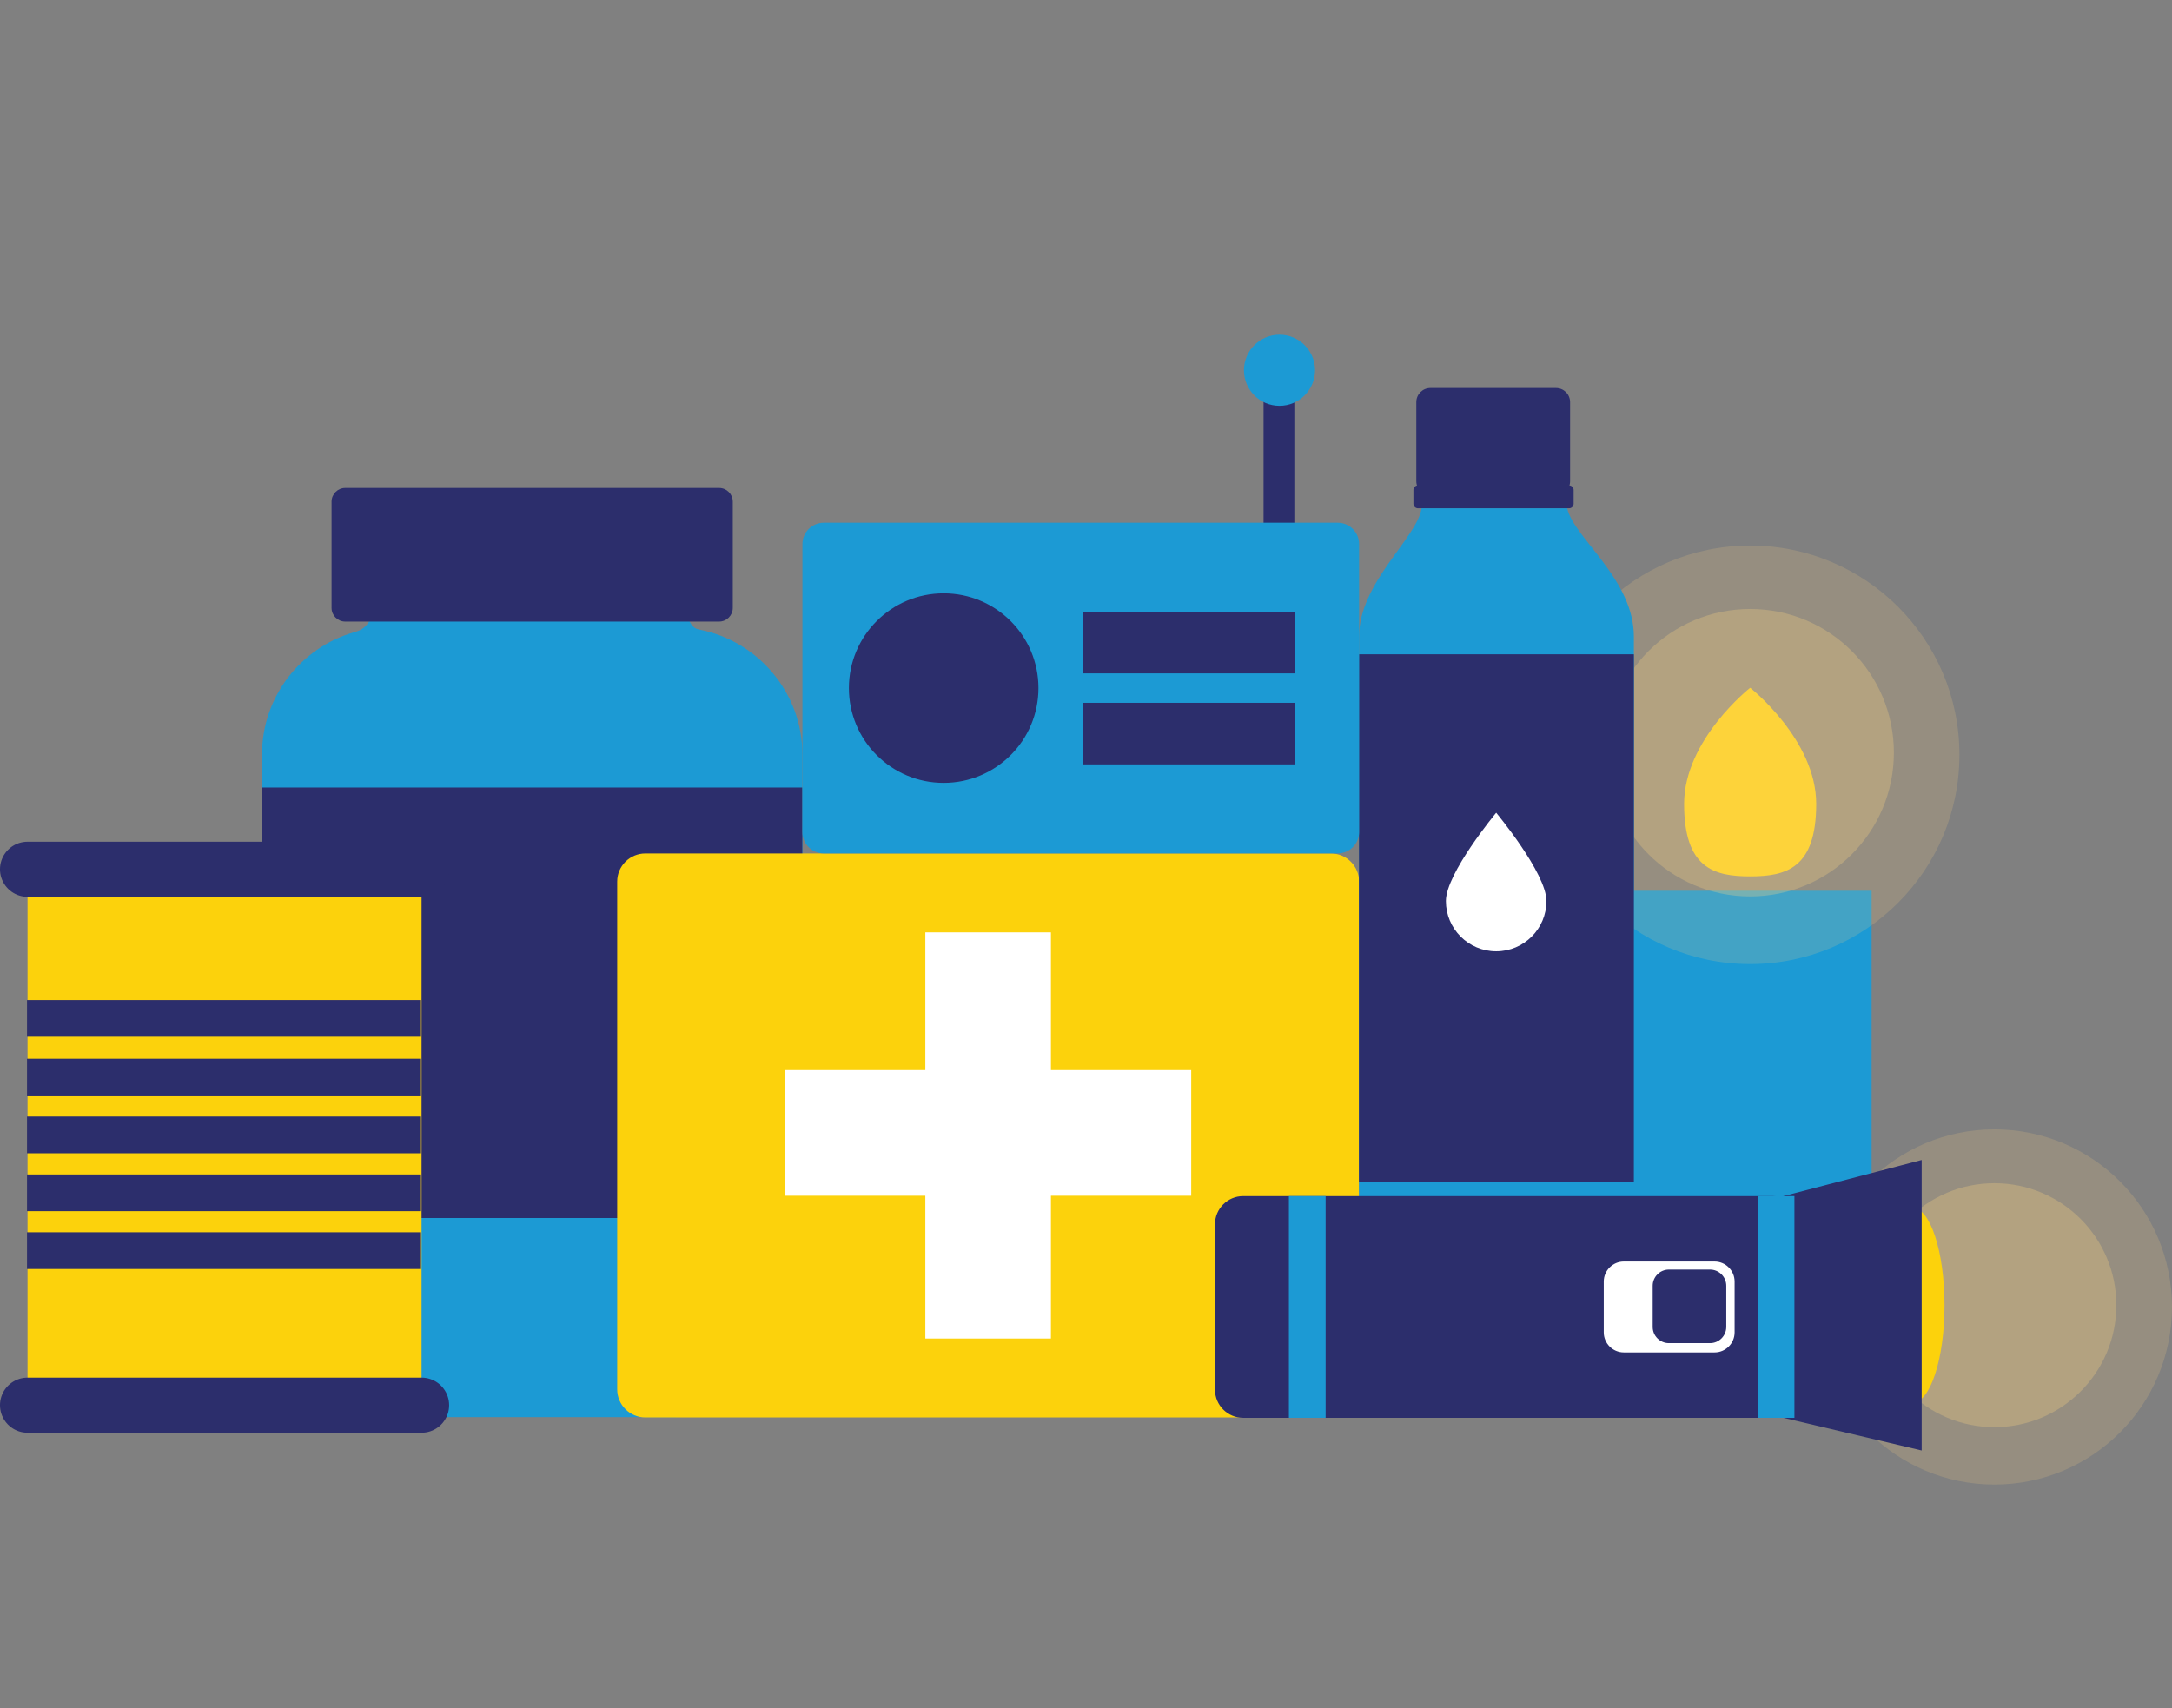 <svg xmlns="http://www.w3.org/2000/svg" xmlns:xlink="http://www.w3.org/1999/xlink" version="1.1" id="Layer_1" x="0px" y="0px" enable-background="new 0 0 612 792" xml:space="preserve" viewBox="80.09 204.41 473.08 372.04">
<rect x="80.09" y="204.41" width="473.08" height="372.04" fill="#808080" stroke="none"/>
<g id="step_1_make_a_plan" display="none">
	<g display="inline">
		<rect x="135.122" y="249.78" fill="#1C9AD4" width="335.753" height="249.961"/>
		<circle fill="#1C9AD4" cx="477.166" cy="288.849" r="39.076"/>
		<path fill="#2C2E6C" d="M135.12,204.414c-25.051,0-45.365,20.308-45.365,45.364s20.308,45.365,45.365,45.365    C135.12,246.999,135.12,249.778,135.12,204.414z"/>
		<path fill="#2C2E6C" d="M477.166,498.306c0,39.076-0.133,39.076-0.133,39.076s0.133,0,0.133,39.076    c21.578,0,39.076-17.492,39.076-39.076C516.237,515.799,498.744,498.306,477.166,498.306z"/>
		<rect x="470.718" y="292.362" fill="#1C9AD4" width="45.518" height="207.376"/>
		<g>
			<g>
				<path fill="#2C2E6C" d="M89.77,458.592h-0.015v-0.198C89.76,458.465,89.77,458.526,89.77,458.592z"/>
				<path fill="#2C2E6C" d="M135.043,410.453c-24.189,0-43.947,18.932-45.288,42.784V251.216h45.518"/>
			</g>
		</g>
		<path fill="#1C9AD4" d="M135.277,409.01c-25.097,0-45.441,20.309-45.441,45.365c0,25.051,20.344,45.364,45.441,45.364    C135.277,451.601,135.277,454.375,135.277,409.01z"/>
		<g>
			<g>
				<path fill="#1C9AD4" d="M516.237,541.973c-0.005,0.056-0.011,0.111-0.016,0.168h0.016V541.973z"/>
				<path fill="#1C9AD4" d="M477.146,542.146"/>
				<path fill="#1C9AD4" d="M477.232,500.678c20.834,0,37.857,16.305,39.01,36.853V363.518h-0.03c0.016-0.413,0.03-0.826,0.03-1.239      c0-21.578-17.493-39.076-39.076-39.076c0,21.002,0,30.023,0,40.315h-0.133"/>
			</g>
		</g>
	</g>
	
		<line display="inline" fill="none" stroke="#FCFEFC" stroke-width="25" stroke-miterlimit="10" x1="182.799" y1="316.833" x2="316.659" y2="316.833"/>
	
		<line display="inline" fill="none" stroke="#FCFEFC" stroke-width="25" stroke-miterlimit="10" x1="182.799" y1="374.779" x2="316.659" y2="374.779"/>
	
		<line display="inline" fill="none" stroke="#FCFEFC" stroke-width="25" stroke-miterlimit="10" x1="182.151" y1="429.507" x2="316.012" y2="429.507"/>
	<path display="inline" fill="#FCD20C" d="M392.354,310.871c1.198-2.162,1.887-4.651,1.887-7.298   c0-8.318-6.742-15.065-15.065-15.065c-8.318,0-15.065,6.742-15.065,15.065c0,2.774,0.755,5.375,2.065,7.609   c-0.709,6.513-5.813,20.313-5.813,20.313h13.749c0,2.8,2.27,5.064,5.064,5.064c2.8,0,5.064-2.27,5.064-5.064h13.749   C397.988,331.495,393.23,317.159,392.354,310.871z"/>
	<g display="inline">
		<g>
			<path fill="#FCD20C" d="M398.729,368.98c0,14.454-19.549,29.07-19.549,29.07s-19.548-14.942-19.548-29.07     c0-10.796,8.751-19.548,19.548-19.548C389.972,349.427,398.729,358.178,398.729,368.98z"/>
			<g>
				<circle fill="#1C9AD4" cx="379.175" cy="368.353" r="9.501"/>
			</g>
		</g>
	</g>
	<g display="inline">
		<g>
			<circle fill="#FCD20C" cx="379.175" cy="420.587" r="12.459"/>
			<path fill="#FCD20C" d="M402.64,452.248c0,0-28.381,0.796-46.93,0c0-12.975,10.506-23.465,23.465-23.465     S402.64,439.289,402.64,452.248z"/>
		</g>
	</g>
</g>
<g id="step_2_build_a_kit">
	<g>
		<rect x="434.836" y="398.433" fill="#1C9AD4" width="52.907" height="70.926"/>
		<path fill="#FCD20C" d="M475.677,379.507c0,13.969-6.441,15.794-14.387,15.794c-7.946,0-14.388-1.826-14.388-15.794    c0-13.969,14.388-25.291,14.388-25.291S475.677,365.538,475.677,379.507z"/>
	</g>
	<g id="glow_2_00000089559702368561078900000013325601842179595685_" opacity="0.4">
		<circle fill="#FFD580" cx="461.29" cy="368.358" r="31.304"/>
		<circle opacity="0.43" fill="#FFD580" enable-background="new    " cx="461.29" cy="368.817" r="45.579"/>
	</g>
	<g>
		<path fill="#1C9AD4" d="M227.185,513.081h-62.368c-15.213,0-27.658-12.444-27.658-27.657V368.7    c0-12.526,8.441-23.18,19.916-26.545c2.458-0.724,5.06-1.112,7.747-18.391h62.368c1.856,17.279,3.677,17.462,5.437,17.819    c12.632,2.545,22.226,13.765,22.226,27.117v116.729C254.842,500.637,242.398,513.081,227.185,513.081z"/>
		<g>
			<path fill="#2C2E6C" d="M236.716,339.798h-81.432c-1.637,0-2.978-1.341-2.978-2.979v-23.144c0-1.637,1.341-2.979,2.978-2.979     h81.432c1.637,0,2.979,1.341,2.979,2.979v23.144C239.695,338.462,238.354,339.798,236.716,339.798z"/>
			<line fill="none" x1="153.795" y1="336.08" x2="238.155" y2="336.08"/>
			<line fill="none" x1="153.841" y1="328.022" x2="238.109" y2="323.962"/>
			<line fill="none" x1="153.841" y1="321.045" x2="238.109" y2="316.986"/>
		</g>
		<rect x="137.159" y="375.947" fill="#2C2E6C" width="117.683" height="93.763"/>
	</g>
	<g>
		<g>
			<path fill="#FCD20C" d="M369.989,513.152H220.641c-3.366,0-6.12-2.754-6.12-6.12V396.429c0-3.366,2.754-6.12,6.12-6.12h149.348     c3.366,0,6.12,2.754,6.12,6.12v110.608C376.109,510.398,373.355,513.152,369.989,513.152z"/>
			<polygon fill="#FFFFFF" points="339.548,437.504 308.994,437.504 308.994,407.495 281.637,407.495 281.637,437.504      251.083,437.504 251.083,464.86 281.637,464.86 281.637,495.965 308.994,495.965 308.994,464.86 339.548,464.86    "/>
		</g>
	</g>
	<g id="glow_2_00000099660990883451062120000005578584709626090391_" opacity="0.4">
		<circle fill="#FFD580" cx="514.488" cy="488.698" r="26.566"/>
		<circle opacity="0.43" fill="#FFD580" enable-background="new    " cx="514.488" cy="489.085" r="38.678"/>
	</g>
	<g>
		<path fill="#1C9AD4" d="M421.893,483.327h-31.728c-7.736,0-14.07-3.427-14.07-17.737V343.077    c0-11.781,12.704-21.558,13.616-27.948h31.728c1.402,6.396,14.524,15.392,14.524,27.948V465.59    C435.963,479.9,429.629,483.327,421.893,483.327z"/>
		<path fill="#2C2E6C" d="M419.006,312.294H391.64c-1.688,0-3.065-1.377-3.065-3.065v-17.238c0-1.688,1.377-3.065,3.065-3.065    h27.366c1.688,0,3.065,1.377,3.065,3.065v17.238C422.071,310.917,420.694,312.294,419.006,312.294z"/>
		<path fill="#2C2E6C" d="M421.842,315.129h-32.9c-0.551,0-1-0.449-1-1v-2.989c0-0.551,0.449-1,1-1h32.9    c0.551,0,0.999,0.449,0.999,1v2.989C422.841,314.681,422.393,315.129,421.842,315.129z"/>
		<rect x="376.089" y="346.923" fill="#2C2E6C" width="59.869" height="115.015"/>
		<path fill="#FFFFFF" d="M416.92,400.666c0,6.049-4.901,10.95-10.949,10.95c-6.049,0-10.95-4.901-10.95-10.95    c0-6.048,10.95-19.227,10.95-19.227S416.92,394.618,416.92,400.666z"/>
	</g>
	<g>
		<path fill="#2C2E6C" d="M344.725,507.113v-36.052c0-3.366,2.754-6.12,6.12-6.12h115.28c3.365,0,6.12,2.754,6.12,6.12v36.052    c0,3.366-2.755,6.12-6.12,6.12h-115.28C347.479,513.233,344.725,510.479,344.725,507.113z"/>
		<path fill="#FFFFFF" d="M429.404,494.629v-11.082c0-2.397,1.964-4.36,4.361-4.36h19.777c2.397,0,4.36,1.963,4.36,4.36v11.082    c0,2.397-1.963,4.36-4.36,4.36h-19.777C431.363,498.984,429.404,497.026,429.404,494.629z"/>
		<path fill="#2C2E6C" d="M440.059,493.44v-8.971c0-1.938,1.586-3.529,3.529-3.529h8.971c1.938,0,3.529,1.586,3.529,3.529v8.971    c0,1.938-1.586,3.529-3.529,3.529h-8.971C441.649,496.97,440.059,495.379,440.059,493.44z"/>
		<path fill="#FCD20C" d="M496.617,509.96c-3.865,0-3.865-42.499,0-42.499c3.866,0,7.003,9.512,7.003,21.252    S500.488,509.96,496.617,509.96z"/>
		
			<line fill="none" stroke="#1C9AD4" stroke-width="8" stroke-miterlimit="10" x1="364.823" y1="464.937" x2="364.823" y2="513.233"/>
		<polygon fill="#2C2E6C" points="468.542,513.233 468.542,464.937 498.647,457.077 498.647,520.343   "/>
		
			<line fill="none" stroke="#1C9AD4" stroke-width="8" stroke-miterlimit="10" x1="466.931" y1="464.937" x2="466.931" y2="513.233"/>
	</g>
	<g>
		<rect x="86.088" y="393.95" fill="#FCD20C" width="85.823" height="114.954"/>
		
			<line fill="none" stroke="#2C2E6C" stroke-width="12" stroke-linecap="round" stroke-miterlimit="10" x1="86.088" y1="393.751" x2="171.916" y2="393.751"/>
		
			<line fill="none" stroke="#2C2E6C" stroke-width="12" stroke-linecap="round" stroke-miterlimit="10" x1="86.088" y1="510.479" x2="171.916" y2="510.479"/>
		<line fill="none" stroke="#2C2E6C" stroke-width="8" stroke-miterlimit="10" x1="85.971" y1="451.62" x2="171.793" y2="451.62"/>
		
			<line fill="none" stroke="#2C2E6C" stroke-width="8" stroke-miterlimit="10" x1="85.971" y1="464.223" x2="171.793" y2="464.223"/>
		
			<line fill="none" stroke="#2C2E6C" stroke-width="8" stroke-miterlimit="10" x1="85.971" y1="439.023" x2="171.793" y2="439.023"/>
		
			<line fill="none" stroke="#2C2E6C" stroke-width="8" stroke-miterlimit="10" x1="85.971" y1="476.819" x2="171.793" y2="476.819"/>
		
			<line fill="none" stroke="#2C2E6C" stroke-width="8" stroke-miterlimit="10" x1="85.971" y1="426.232" x2="171.793" y2="426.232"/>
	</g>
	<g>
		<rect x="355.303" y="285.061" fill="#2C2E6C" width="6.707" height="46.19"/>
		<path fill="#1C9AD4" d="M259.498,390.298h111.98c2.545,0,4.631-2.081,4.631-4.631v-62.766c0-2.545-2.08-4.631-4.631-4.631h-111.98    c-2.545,0-4.631,2.081-4.631,4.631v62.771C254.867,388.217,256.948,390.298,259.498,390.298z"/>
		<circle fill="#2C2E6C" cx="285.63" cy="354.287" r="20.645"/>
		<rect x="315.962" y="337.668" fill="#2C2E6C" width="46.191" height="13.413"/>
		<rect x="315.962" y="357.492" fill="#2C2E6C" width="46.191" height="13.413"/>
		<circle fill="#1C9AD4" cx="358.774" cy="285.06" r="7.742"/>
	</g>
</g>
<g id="step_3_stay_connected" display="none">
	<g display="inline">
		<g>
			<path fill="#1B4154" d="M456.348,416.461v-75.087c0-3.519-2.855-6.375-6.375-6.375l0,0c-3.519,0-6.375,2.856-6.375,6.375v75.087     c0,3.52,2.856,6.375,6.375,6.375l0,0C453.497,422.836,456.348,419.98,456.348,416.461z"/>
			<path fill="#3A978C" d="M264.95,535.107h205.872c6.782,0,12.331-5.549,12.331-12.332V410.479c0-6.782-5.549-12.331-12.331-12.331     H264.95c-6.783,0-12.332,5.549-12.332,12.331v112.297C252.618,529.559,258.167,535.107,264.95,535.107z"/>
			<circle fill="#1B4154" cx="311.11" cy="466.63" r="39.26"/>
			<path fill="#1B4154" d="M376.487,460.53h72.43c4.254,0,7.706-3.447,7.706-7.706v-10.093c0-4.254-3.447-7.706-7.706-7.706h-72.43     c-4.254,0-7.706,3.447-7.706,7.706v10.093C368.786,457.083,372.233,460.53,376.487,460.53z"/>
			<path fill="#1B4154" d="M376.487,498.225h72.43c4.254,0,7.706-3.448,7.706-7.706v-10.093c0-4.254-3.447-7.706-7.706-7.706h-72.43     c-4.254,0-7.706,3.447-7.706,7.706v10.093C368.786,494.776,372.233,498.225,376.487,498.225z"/>
			<circle fill="#3A978C" cx="450.197" cy="334.999" r="14.719"/>
		</g>
		
			<line fill="none" stroke="#F7BE59" stroke-width="20" stroke-linecap="round" stroke-miterlimit="10" x1="450.197" y1="275.513" x2="450.197" y2="305.628"/>
		
			<line fill="none" stroke="#F7BE59" stroke-width="20" stroke-linecap="round" stroke-miterlimit="10" x1="389.895" y1="334.999" x2="420.011" y2="334.999"/>
		
			<line fill="none" stroke="#F7BE59" stroke-width="20" stroke-linecap="round" stroke-miterlimit="10" x1="478.614" y1="334.999" x2="508.73" y2="334.999"/>
		
			<line fill="none" stroke="#F7BE59" stroke-width="20" stroke-linecap="round" stroke-miterlimit="10" x1="406.409" y1="292.582" x2="427.701" y2="313.88"/>
		
			<line fill="none" stroke="#F7BE59" stroke-width="20" stroke-linecap="round" stroke-miterlimit="10" x1="473.647" y1="313.88" x2="494.944" y2="292.582"/>
	</g>
	<g display="inline">
		<path fill="#3A978C" d="M229.592,533.833H122.379c-6.492,0-11.801-5.31-11.801-11.802V288.594c0-6.492,5.309-11.801,11.801-11.801    h107.208c6.492,0,11.801,5.309,11.801,11.801v233.433C241.393,528.519,236.084,533.833,229.592,533.833z"/>
		<path fill="#1B4154" d="M224.92,488.514h-98.849c-4.732,0-8.608-3.87-8.608-8.608V293.847c0-4.733,3.871-8.609,8.608-8.609h98.849    c4.732,0,8.608,3.871,8.608,8.609v186.058C233.524,484.638,229.653,488.514,224.92,488.514z"/>
		<circle fill="#1B4154" cx="175.986" cy="511.698" r="13.28"/>
		<path fill="none" stroke="#F7BE59" stroke-width="20" stroke-linecap="round" stroke-miterlimit="10" d="M262.92,286.901    c0-18.482-14.958-33.441-33.441-33.441"/>
		<path fill="none" stroke="#F7BE59" stroke-width="20" stroke-linecap="round" stroke-miterlimit="10" d="M292.373,286.901    c0-34.762-28.132-62.893-62.894-62.893"/>
	</g>
</g>
</svg>